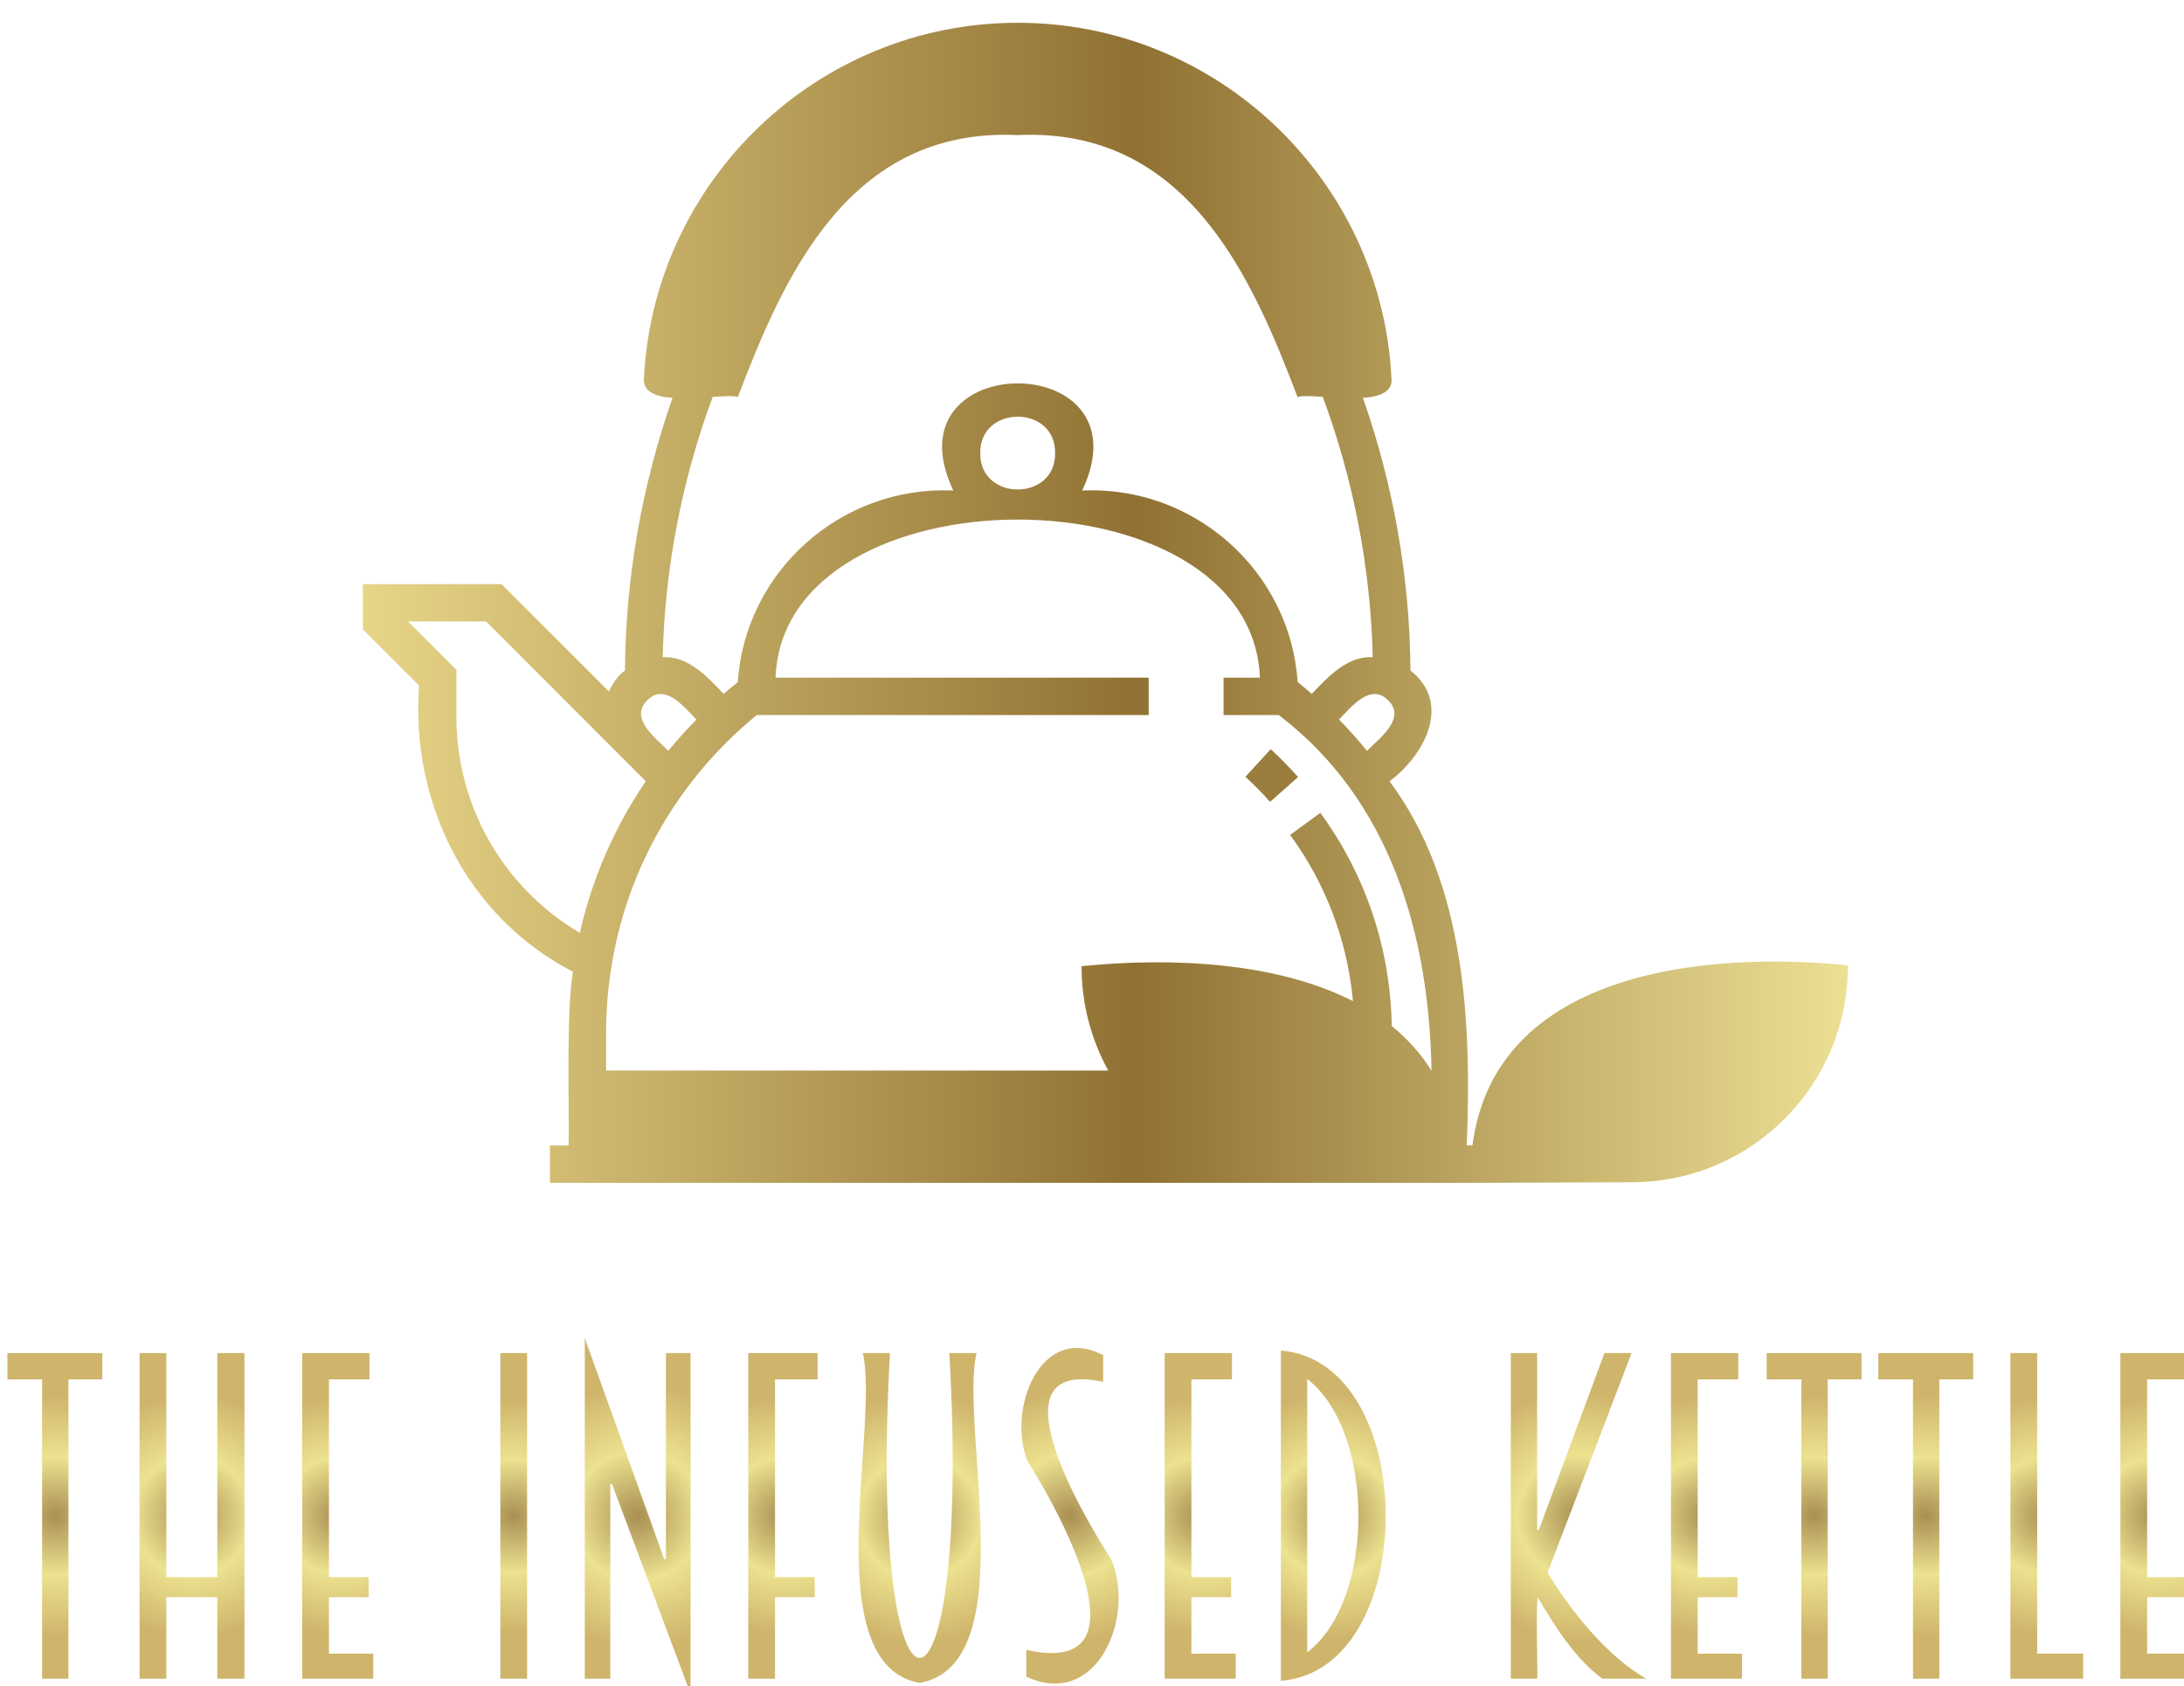 <svg id="Layer_1_Layer_3_Image" xmlns="http://www.w3.org/2000/svg" xmlns:xlink="http://www.w3.org/1999/xlink" viewBox="0 0 832.21 642.6"><defs><style>.cls-1{fill:url(#radial-gradient-16);}.cls-1,.cls-2,.cls-3,.cls-4,.cls-5,.cls-6,.cls-7,.cls-8,.cls-9,.cls-10,.cls-11,.cls-12,.cls-13,.cls-14,.cls-15,.cls-16,.cls-17,.cls-18{stroke-width:0px;}.cls-2{fill:url(#linear-gradient);filter:url(#drop-shadow-1);}.cls-3{fill:url(#radial-gradient-8);}.cls-4{fill:url(#radial-gradient-13);}.cls-5{fill:url(#radial-gradient-12);}.cls-19{filter:url(#drop-shadow-2);}.cls-6{fill:url(#radial-gradient-2);}.cls-7{fill:url(#radial-gradient-7);}.cls-8{fill:url(#radial-gradient-5);}.cls-9{fill:url(#radial-gradient);}.cls-10{fill:url(#radial-gradient-14);}.cls-11{fill:url(#radial-gradient-10);}.cls-12{fill:url(#radial-gradient-6);}.cls-13{fill:url(#radial-gradient-15);}.cls-14{fill:url(#radial-gradient-9);}.cls-15{fill:url(#radial-gradient-3);}.cls-16{fill:url(#radial-gradient-11);}.cls-17{fill:url(#linear-gradient-2);filter:url(#drop-shadow-3);}.cls-18{fill:url(#radial-gradient-4);}</style><linearGradient id="linear-gradient" x1="471.73" y1="292.69" x2="491.8" y2="292.69" gradientUnits="userSpaceOnUse"><stop offset="0" stop-color="#9b7d3d"></stop><stop offset="1" stop-color="#9a7c3c"></stop></linearGradient><filter id="drop-shadow-1" filterUnits="userSpaceOnUse"><feOffset dx="2.83" dy="2.83"></feOffset><feGaussianBlur result="blur" stdDeviation="2.83"></feGaussianBlur><feFlood flood-color="#000" flood-opacity=".5"></feFlood><feComposite in2="blur" operator="in"></feComposite><feComposite in="SourceGraphic"></feComposite></filter><filter id="drop-shadow-2" filterUnits="userSpaceOnUse"><feOffset dx="2.83" dy="2.83"></feOffset><feGaussianBlur result="blur-2" stdDeviation="2.83"></feGaussianBlur><feFlood flood-color="#000" flood-opacity=".5"></feFlood><feComposite in2="blur-2" operator="in"></feComposite><feComposite in="SourceGraphic"></feComposite></filter><radialGradient id="radial-gradient" cx="404.89" cy="574.78" fx="404.89" fy="574.78" r="47.07" gradientUnits="userSpaceOnUse"><stop offset="0" stop-color="#a98f53"></stop><stop offset=".49" stop-color="#ece28f"></stop><stop offset="1" stop-color="#cfb56c"></stop></radialGradient><radialGradient id="radial-gradient-2" cx="454.5" cy="574.82" fx="454.5" fy="574.82" r="44.91" xlink:href="#radial-gradient"></radialGradient><radialGradient id="radial-gradient-3" cx="70.33" cy="574.82" fx="70.33" fy="574.82" r="46.1" xlink:href="#radial-gradient"></radialGradient><radialGradient id="radial-gradient-4" cx="125.85" cy="574.82" fx="125.85" fy="574.82" r="44.91" xlink:href="#radial-gradient"></radialGradient><radialGradient id="radial-gradient-5" cx="240.15" cy="574.82" fx="240.15" fy="574.82" r="50" xlink:href="#radial-gradient"></radialGradient><radialGradient id="radial-gradient-6" cx="347.61" cy="575.61" fx="347.61" fy="575.61" r="47.39" xlink:href="#radial-gradient"></radialGradient><radialGradient id="radial-gradient-7" cx="295.51" cy="574.82" fx="295.51" fy="574.82" r="44.86" xlink:href="#radial-gradient"></radialGradient><radialGradient id="radial-gradient-8" cx="192.92" cy="574.82" fx="192.92" fy="574.82" r="44.02" xlink:href="#radial-gradient"></radialGradient><radialGradient id="radial-gradient-9" cx="18.08" cy="574.82" fx="18.08" fy="574.82" r="45.7" xlink:href="#radial-gradient"></radialGradient><radialGradient id="radial-gradient-10" cx="505.23" cy="574.74" fx="505.23" fy="574.74" r="46.69" xlink:href="#radial-gradient"></radialGradient><radialGradient id="radial-gradient-11" cx="777.09" cy="574.82" fx="777.09" fy="574.82" r="44.96" xlink:href="#radial-gradient"></radialGradient><radialGradient id="radial-gradient-12" cx="818.67" cy="574.82" fx="818.67" fy="574.82" r="44.91" xlink:href="#radial-gradient"></radialGradient><radialGradient id="radial-gradient-13" cx="688.44" cy="574.82" fx="688.44" fy="574.82" r="45.7" xlink:href="#radial-gradient"></radialGradient><radialGradient id="radial-gradient-14" cx="730.97" cy="574.82" fx="730.97" fy="574.82" r="45.7" xlink:href="#radial-gradient"></radialGradient><radialGradient id="radial-gradient-15" cx="647.42" cy="574.82" fx="647.42" fy="574.82" r="44.91" xlink:href="#radial-gradient"></radialGradient><radialGradient id="radial-gradient-16" cx="598.67" cy="574.82" fx="598.67" fy="574.82" r="47.52" xlink:href="#radial-gradient"></radialGradient><linearGradient id="linear-gradient-2" x1="135.43" y1="223.74" x2="701.3" y2="223.74" gradientUnits="userSpaceOnUse"><stop offset="0" stop-color="#e7d587"></stop><stop offset=".52" stop-color="#907133"></stop><stop offset="1" stop-color="#ece094"></stop></linearGradient><filter id="drop-shadow-3" filterUnits="userSpaceOnUse"><feOffset dx="2.83" dy="5.95"></feOffset><feGaussianBlur result="blur-3" stdDeviation="2.83"></feGaussianBlur><feFlood flood-color="#000" flood-opacity=".5"></feFlood><feComposite in2="blur-3" operator="in"></feComposite><feComposite in="SourceGraphic"></feComposite></filter></defs><path class="cls-2" d="m481.37,282.66l-9.64,10.51c3.31,3.04,6.47,6.25,9.4,9.56l10.67-9.46c-3.25-3.68-6.76-7.24-10.43-10.61Z"></path><g class="cls-19"><path class="cls-9" d="m417.54,523.76v-10.2c-24-12.49-36.71,20.85-28.84,40.39,11.94,18.86,47.51,82.68-.47,71.92v10.2c26.74,12.57,41.71-22.38,32.42-44.61-10.76-16.63-46.62-77.2-3.11-67.7Z"></path><polygon class="cls-6" points="451.15 605.8 466.29 605.8 466.29 598.16 451.15 598.16 451.15 522.8 466.61 522.8 466.61 512.77 440.96 512.77 440.96 636.87 468.04 636.87 468.04 627.31 451.15 627.31 451.15 605.8"></polygon><polygon class="cls-15" points="79.97 598.16 60.54 598.16 60.54 512.77 50.34 512.77 50.34 636.87 60.54 636.87 60.54 605.8 79.97 605.8 79.97 636.87 90.33 636.87 90.33 512.77 79.97 512.77 79.97 598.16"></polygon><polygon class="cls-18" points="122.51 605.8 137.64 605.8 137.64 598.16 122.51 598.16 122.51 522.8 137.96 522.8 137.96 512.77 112.31 512.77 112.31 636.87 139.39 636.87 139.39 627.31 122.51 627.31 122.51 605.8"></polygon><polygon class="cls-8" points="250.91 591.31 250.27 591.31 220 507.03 220 636.87 229.72 636.87 229.72 562.63 230.36 562.63 260.31 642.6 260.31 512.77 250.91 512.77 250.91 591.31"></polygon><path class="cls-12" d="m369.27,512.77h-10.35c8.83,154.41-31.34,155.35-22.62,0h-10.35c6.51,27.66-17.98,118.64,21.67,125.69,39.73-7.04,15.09-97.81,21.67-125.69Z"></path><polygon class="cls-7" points="282.29 636.87 292.49 636.87 292.49 605.8 307.62 605.8 307.62 598.16 292.49 598.16 292.49 522.8 308.73 522.8 308.73 512.77 282.29 512.77 282.29 636.87"></polygon><rect class="cls-3" x="187.82" y="512.77" width="10.2" height="124.1"></rect><polygon class="cls-14" points="0 522.8 13.22 522.8 13.22 636.87 23.26 636.87 23.26 522.8 36.16 522.8 36.16 512.77 0 512.77 0 522.8"></polygon><path class="cls-11" d="m485.24,511.81v125.85c53.41-4.12,53.18-121.58,0-125.85Zm10.04,115.02v-104.19c25.94,20.04,26.12,84.32,0,104.19Z"></path><polygon class="cls-16" points="773.43 512.77 763.23 512.77 763.23 636.87 790.95 636.87 790.95 627.31 773.43 627.31 773.43 512.77"></polygon><polygon class="cls-5" points="815.33 627.31 815.33 605.8 830.46 605.8 830.46 598.16 815.33 598.16 815.33 522.8 830.78 522.8 830.78 512.77 805.13 512.77 805.13 636.87 832.21 636.87 832.21 627.31 815.33 627.31"></polygon><polygon class="cls-4" points="670.36 522.8 683.58 522.8 683.58 636.87 693.62 636.87 693.62 522.8 706.52 522.8 706.52 512.77 670.36 512.77 670.36 522.8"></polygon><polygon class="cls-10" points="712.89 522.8 726.11 522.8 726.11 636.87 736.15 636.87 736.15 522.8 749.05 522.8 749.05 512.77 712.89 512.77 712.89 522.8"></polygon><polygon class="cls-13" points="644.07 605.8 659.21 605.8 659.21 598.16 644.07 598.16 644.07 522.8 659.53 522.8 659.53 512.77 633.88 512.77 633.88 636.87 660.96 636.87 660.96 627.31 644.07 627.31 644.07 605.8"></polygon><path class="cls-1" d="m586.88,596.4l32.02-83.64h-10.35l-25.01,67.39h-.64v-67.39h-10.04v124.1h10.04c.35-1.02-.66-29.97.32-30.91,6.41,11.03,14.41,23.51,24.53,30.91h16.73c-15.03-8.54-28.8-25.88-37.6-40.46Z"></path></g><path class="cls-17" d="m619.25,444.54c45.48-.17,82.22-37.17,82.05-82.66-56.41-5.6-134.5,3.04-143.06,68.62h-2.16c1.9-47.05-.57-100.12-29.43-138.73,13.21-9.88,23.98-29.53,7.98-42.23-.27-35.5-6.42-70.44-18.12-103.88,6.48-.45,11.47-2.27,10.87-7.62C523.58,62.79,461.15,2.73,384.97,2.73s-138.61,60.06-142.41,135.32c-.51,5.32,4.44,7.16,10.87,7.62-11.7,33.45-17.85,68.38-18.13,103.89-2.79,1.98-4.76,5.01-6.1,7.99l-40.91-40.92h-52.86v17.21l21.39,21.39c-3.19,44.88,18.32,88.24,58.68,109.12-2.62,15.4-1.38,50.19-1.64,66.17h-7.13v14.26h351.76s60.76-.23,60.76-.23Zm-76.62-42.55h-.03c-4.08-6.56-9.19-12.17-15.09-16.94-.54-29.5-9.9-57.55-27.22-81.26l-11.51,8.41c13.65,18.69,21.8,40.38,23.94,63.33-29.65-15.14-70.28-16.67-103.42-13.3-.02,14.42,3.68,27.97,10.17,39.76h-191.35v-14.26c0-47.4,20.88-91.26,57.39-121.2h149.37v-14.26h-142.19c3.04-80.28,181.48-80.36,184.57,0h-13.86v14.26h21.06c42.79,32.59,57.28,84.08,58.18,135.46Zm-171.93-235.28c-.26-18.5,28.78-18.5,28.52,0,.26,18.49-28.78,18.49-28.52,0Zm155.38,94.16c7.22,6.95-3.54,14.68-8.01,19.31-3.35-4.13-6.92-8.11-10.67-11.95,4.46-4.53,11.96-14.17,18.67-7.36Zm-257.36-115.59c4.28-.28,7.88-.48,9.61.05,17.49-45.79,42.18-102.8,106.65-99.81,64.42-2.96,89.18,54,106.62,99.82,1.65-.56,5.27-.37,9.61-.08,11.79,31.89,18.22,65.28,19.05,99.25-9.55-.68-17.24,7.6-23.24,13.97-1.77-1.53-3.54-3.07-5.38-4.53-2.79-42.19-39.41-74.94-82.11-72.97,25.83-54.48-74.95-54.44-49.11,0-42.72-1.98-79.37,30.82-82.12,73.04-1.83,1.45-3.66,2.91-5.41,4.43-6.01-6.38-13.66-14.61-23.21-13.94.82-33.96,7.26-67.34,19.05-99.22Zm-24.87,115.59c6.72-6.82,14.23,2.85,18.68,7.37-3.76,3.83-7.35,7.79-10.7,11.91-4.48-4.64-15.16-12.33-7.98-19.29Zm-72.77,6.05v-17.61l-18.44-18.44h29.74c6.91,6.91,55.27,55.27,60.87,60.87-11.9,17.5-20.44,37.02-25.14,57.79-29.18-17.25-47.04-48.31-47.04-82.61Z"></path></svg>